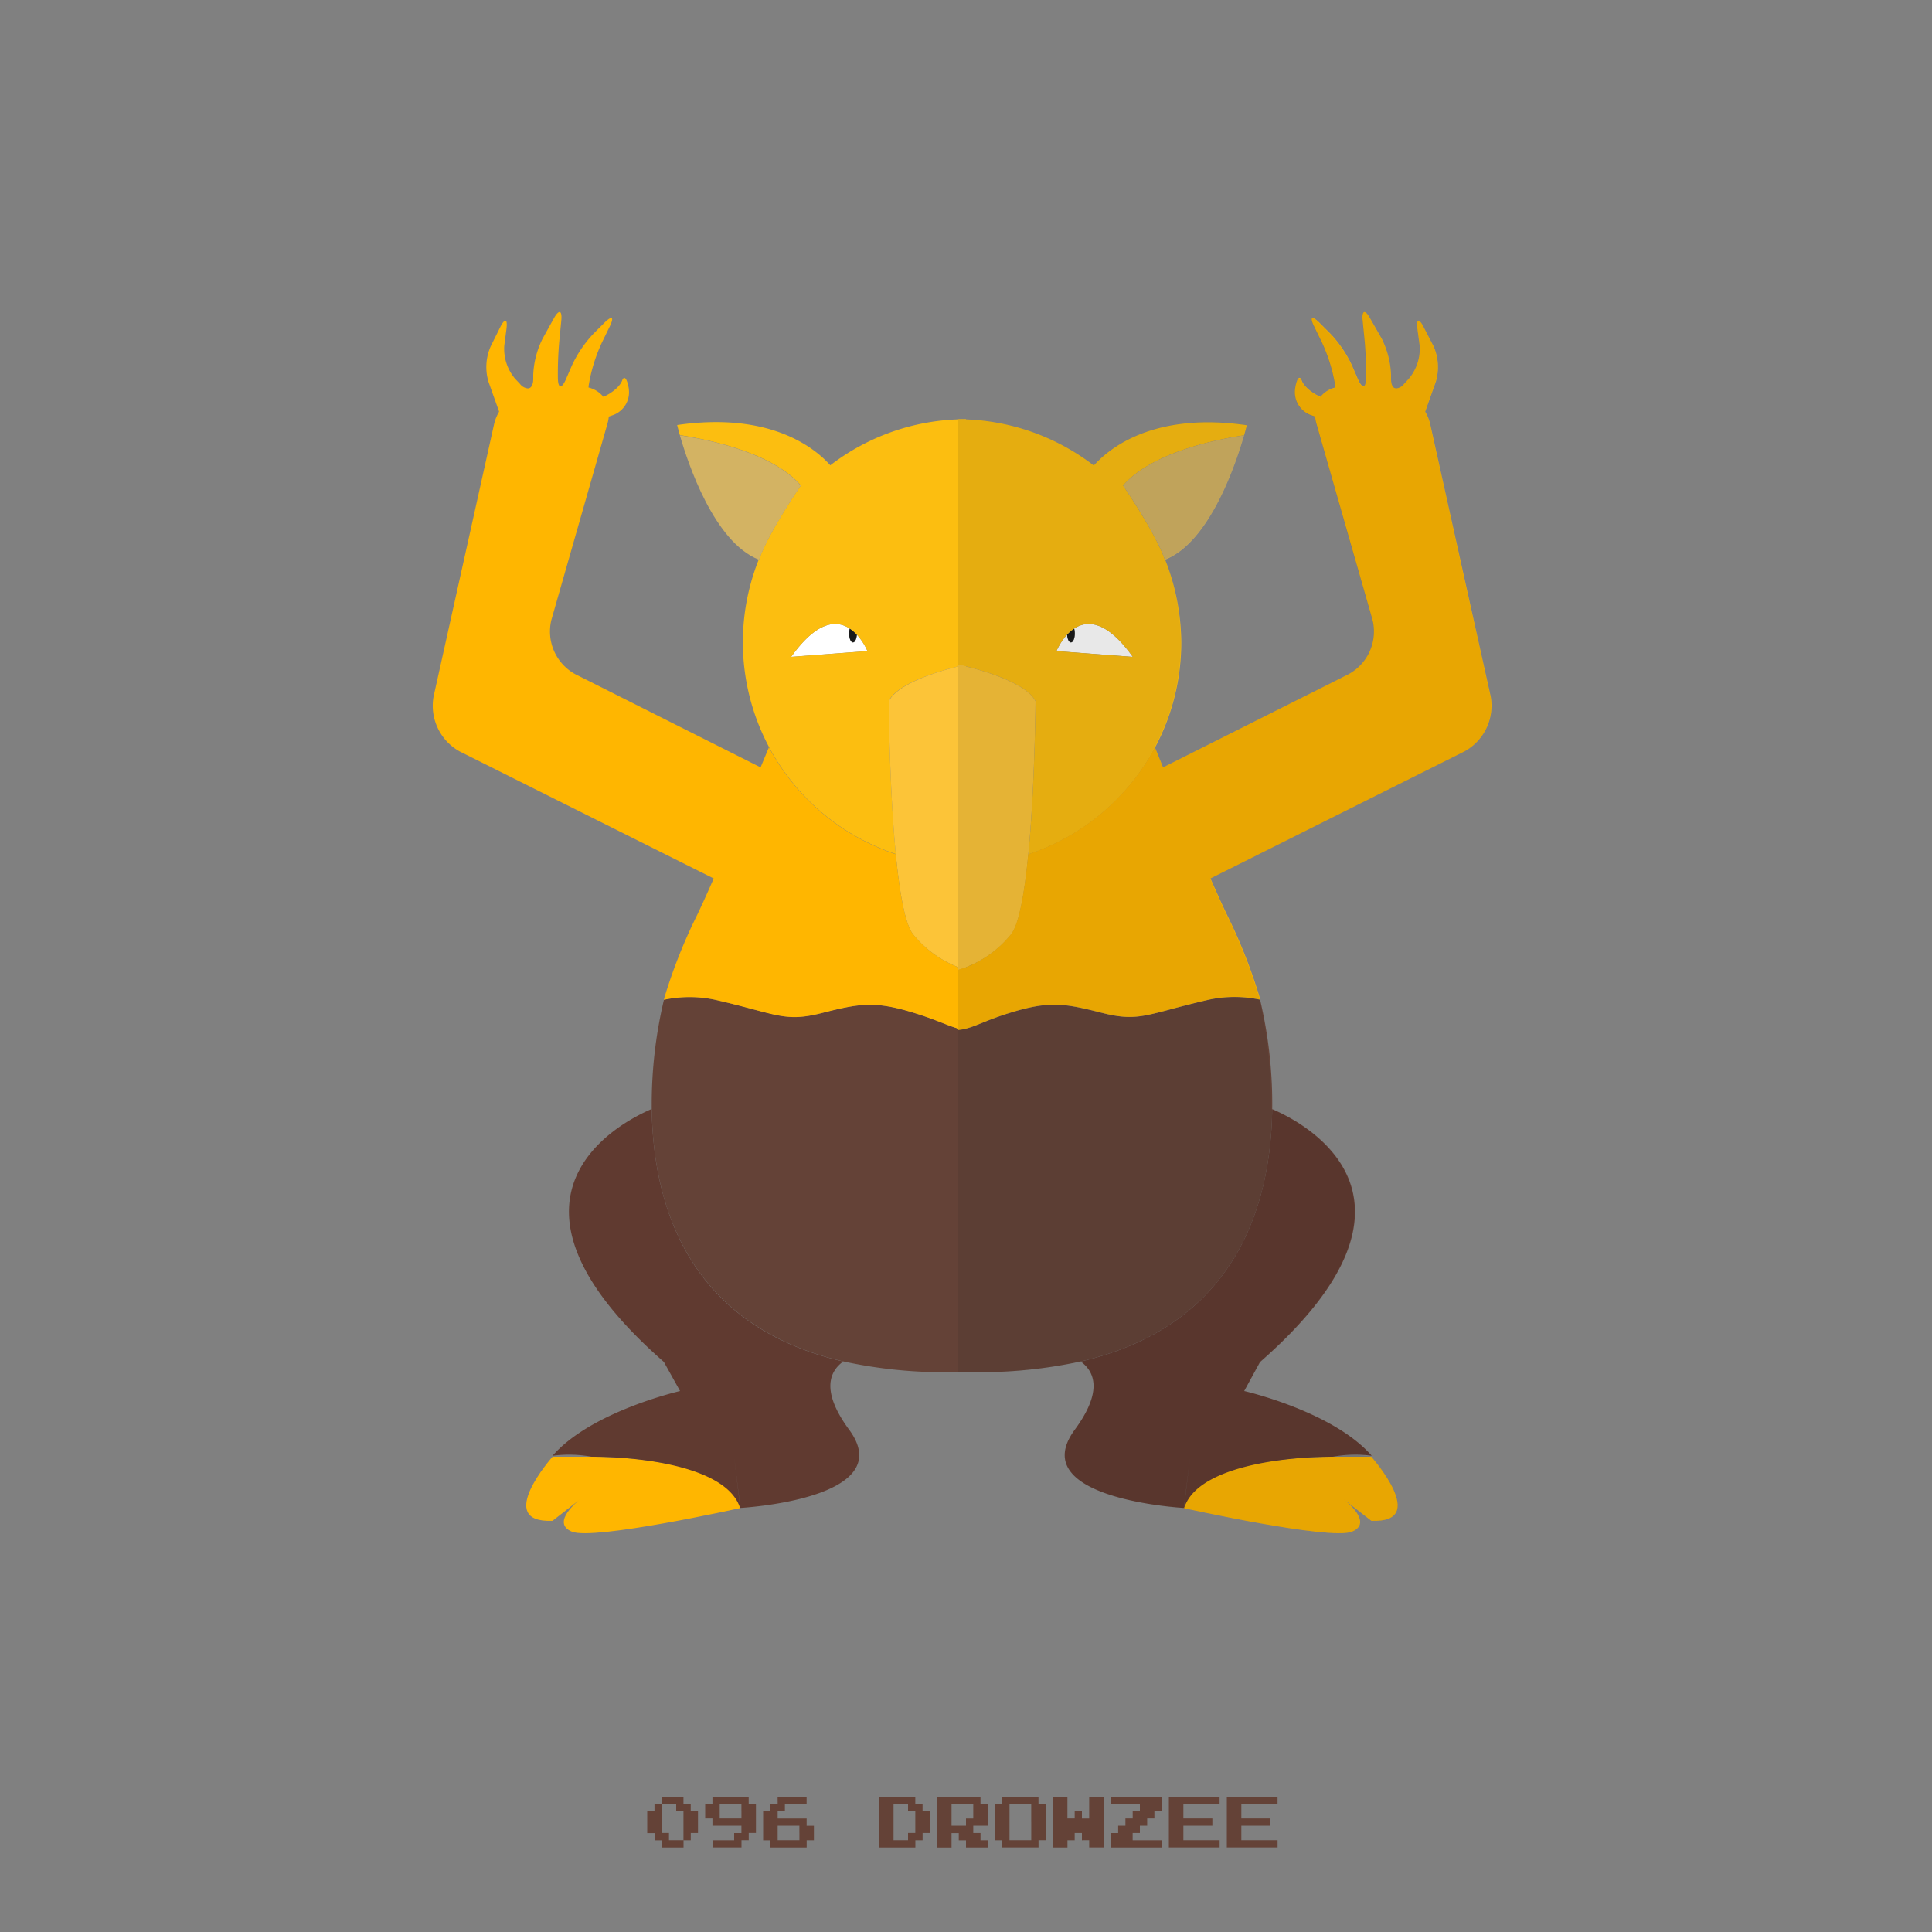 <?xml version="1.0" ?><svg id="pkft" viewBox="0 0 500 500" xmlns="http://www.w3.org/2000/svg"><rect x="0" y="0" width="500" height="500" fill="#808080" stroke="none"/><defs><style>.cls-1{fill:#fff;}.cls-10,.cls-2{fill:#1a1a1a;}.cls-3{fill:none;}.cls-4{fill:#ffb600;}.cls-5{fill:#603a30;}.cls-6{fill:#644237;}.cls-7{fill:#fcbe10;}.cls-8{fill:#fcc438;}.cls-9{fill:#d3b363;}.cls-10{opacity:0.1;}</style></defs><title/><path class="cls-1" d="M220.75,166.25c-0.55,0-1-1-1-2.33a4.8,4.8,0,0,1,.16-1.25c-3.31-2.18-8.38-2.18-15.16,7.33l19.75-1.5a15.7,15.7,0,0,0-2.76-4.27C221.67,165.37,221.26,166.25,220.75,166.25Z"/><path class="cls-2" d="M220.75,166.25c0.51,0,.92-0.88,1-2a10.1,10.1,0,0,0-1.83-1.56,4.8,4.8,0,0,0-.16,1.25C219.75,165.21,220.2,166.25,220.75,166.25Z"/><path class="cls-3" d="M219.91,162.67c-3.31-2.18-8.38-2.18-15.16,7.33l19.75-1.5a15.7,15.7,0,0,0-2.76-4.27A10.1,10.1,0,0,0,219.91,162.67Z"/><path class="cls-3" d="M143,377h10.09A27.66,27.66,0,0,0,143,377Z"/><path class="cls-4" d="M153.09,377H143s-15.33,17.25,0,16.58l7-5.46s-7.67,5.94-2,8.27,43.6-6.11,43.6-6.11C188.55,379.55,166.41,377,153.09,377Z"/><path class="cls-5" d="M219.75,370c-7.41-10.07-5-15.13-1.52-17.64C177.58,343,169,311.15,168.67,287c-7.82,3.32-45.81,22.57,3.14,65.47L176,360s-23,5.25-33,16.75a32.3,32.3,0,0,1,10.09.25c13.32,0,35.46,2.76,38.51,13.5L190,377l1.6,13.25S233,388,219.75,370Z"/><path class="cls-6" d="M236.69,262.16c-10.33-3.2-14.31-2.45-24,0s-11.58.24-27.58-3.43a31.84,31.84,0,0,0-13.28,0A117,117,0,0,0,168.67,287c0.32,24.12,8.91,55.93,49.56,65.33A122.29,122.29,0,0,0,250,355V266.6C246.36,266.08,243.84,264.37,236.69,262.16Z"/><path class="cls-7" d="M250,172V108.5a57.48,57.48,0,0,0-35.12,11.92C210.95,116,199.39,106.5,175.25,110c0,0,.24,1,0.7,2.61,9.42,1.49,24.27,5,31.3,13,0,0-8.51,12.34-10.86,19.34h-0.08a57.74,57.74,0,0,0,35.53,76.07c-0.49-5.05-.85-10.47-1.11-15.62-0.66-12.79-.73-24-0.73-24C233,175.49,250,172,250,172Zm-30.09-9.33a10.1,10.1,0,0,1,1.83,1.56,15.7,15.7,0,0,1,2.76,4.27L204.75,170C211.53,160.49,216.6,160.49,219.91,162.67Z"/><path class="cls-8" d="M230,181.49s0.07,11.17.73,24c0.26,5.15.62,10.57,1.11,15.62,0.94,9.72,2.36,18.11,4.49,20.73A28,28,0,0,0,250,251V172S233,175.49,230,181.49Z"/><path class="cls-9" d="M207.25,125.66c-7-8-21.87-11.56-31.3-13,2.09,7.28,8.86,27.63,20.43,32.18l-0.08.21h0.08C198.74,138,207.25,125.66,207.25,125.66Z"/><path class="cls-4" d="M236.33,241.8c-2.13-2.62-3.55-11-4.49-20.73A57.93,57.93,0,0,1,199,193.4l-2.16,5.19-47.94-24.1a12.59,12.59,0,0,1-6.19-14.11l14.51-50.77a9.51,9.51,0,0,0,.33-1.8l1.2-.42a6.29,6.29,0,0,0,4-6.59l0-.11C162.33,98,161.55,97,161,98.5s-2.65,3.25-4.85,4.2a7.05,7.05,0,0,0-3.84-2.41,5.42,5.42,0,0,1,.07-0.71l0.24-1.34a43.16,43.16,0,0,1,3.07-9.42l2.11-4.33c1.21-2.47.6-2.9-1.34-1l-2.93,2.93A31.3,31.3,0,0,0,148,94.59l-1.54,3.57c-0.5,1.15-1,1.76-1.33,1.84H145c-0.35-.08-0.58-0.74-0.62-2a94.65,94.65,0,0,1,.36-9.69L145.26,83c0.27-2.74-.6-3-1.93-0.6l-2.91,5.25A23,23,0,0,0,138,97v1c0,1.28-.34,2.1-0.89,2.4l-0.44.13a2.91,2.91,0,0,1-2.1-1.17L133.29,98a12,12,0,0,1-2.78-8.59l0.55-4.2c0.36-2.73-.37-3-1.62-0.5L127,89.61a13.33,13.33,0,0,0-.59,9.17l2.76,7.76a11.26,11.26,0,0,0-1.3,3.23l-15.66,70.48a13.51,13.51,0,0,0,6.77,14.23l65.73,32.87c-1.91,4.37-3.57,8-4.68,10.24A136.8,136.8,0,0,0,172,258s-0.07.26-.19,0.75a31.84,31.84,0,0,1,13.28,0c16,3.67,17.88,5.89,27.58,3.43s13.69-3.22,24,0c7.16,2.22,9.67,3.93,13.31,4.44V251A28,28,0,0,1,236.33,241.8Z"/><path class="cls-1" d="M277.16,166.25c0.55,0,1-1,1-2.33a4.8,4.8,0,0,0-.16-1.25c3.31-2.18,8.38-2.18,15.16,7.33l-19.75-1.5a15.7,15.7,0,0,1,2.76-4.27C276.24,165.37,276.65,166.25,277.16,166.25Z"/><path class="cls-2" d="M277.16,166.25c-0.51,0-.92-0.88-1-2a10.1,10.1,0,0,1,1.83-1.56,4.8,4.8,0,0,1,.16,1.25C278.16,165.21,277.71,166.25,277.16,166.25Z"/><path class="cls-3" d="M278,162.67c3.31-2.18,8.38-2.18,15.16,7.33l-19.75-1.5a15.7,15.7,0,0,1,2.76-4.27A10.1,10.1,0,0,1,278,162.67Z"/><path class="cls-3" d="M354.91,377H344.82A27.66,27.66,0,0,1,354.91,377Z"/><path class="cls-4" d="M344.82,377h10.09s15.33,17.25,0,16.58l-7-5.46s7.67,5.94,2,8.27-43.6-6.11-43.6-6.11C309.36,379.55,331.5,377,344.82,377Z"/><path class="cls-5" d="M278.16,370c7.41-10.07,5-15.13,1.52-17.64,40.65-9.4,49.24-41.21,49.56-65.33,7.82,3.32,45.81,22.57-3.14,65.47L322,360s23,5.25,33,16.75a32.3,32.3,0,0,0-10.09.25c-13.32,0-35.46,2.76-38.51,13.5l1.6-13.5-1.6,13.25S264.91,388,278.16,370Z"/><path class="cls-6" d="M261.27,262.16c10.33-3.2,14.29-2.45,24,0s11.57,0.24,27.57-3.43a31.81,31.81,0,0,1,13.27,0A117.05,117.05,0,0,1,329.25,287c-0.32,24.12-8.87,55.93-49.52,65.33A123.24,123.24,0,0,1,248,355V266.6C252,266.08,254.11,264.37,261.27,262.16Z"/><path class="cls-7" d="M268,181.49s-0.09,11.17-.75,24c-0.26,5.15-.64,10.57-1.12,15.62a57.75,57.75,0,0,0,39.58-54.82A59.25,59.25,0,0,0,301.6,145h-0.08c-2.35-7-10.86-19.34-10.86-19.34,7-8,21.87-11.56,31.3-13,0.47-1.63.7-2.61,0.7-2.61-24.14-3.5-35.65,6-39.58,10.42A57.83,57.83,0,0,0,248,108.5V172S265,175.49,268,181.49ZM293.16,170l-19.75-1.5a15.7,15.7,0,0,1,2.76-4.27,10.1,10.1,0,0,1,1.83-1.56C281.31,160.49,286.39,160.49,293.16,170Z"/><path class="cls-8" d="M268,181.49s-0.09,11.17-.75,24c-0.26,5.15-.64,10.57-1.12,15.62-0.94,9.72-2.32,18.11-4.45,20.73A27.93,27.93,0,0,1,248,251V172S265,175.49,268,181.49Z"/><path class="cls-9" d="M290.66,125.66c7-8,21.87-11.56,31.3-13-2.09,7.28-8.86,27.63-20.43,32.18a0.66,0.66,0,0,0,.08.21h-0.08C299.17,138,290.66,125.66,290.66,125.66Z"/><path class="cls-4" d="M261.62,241.8c2.13-2.62,3.53-11,4.47-20.73a57.91,57.91,0,0,0,32.8-27.67L301,198.6,349,174.49a12.59,12.59,0,0,0,6.19-14.11l-14.51-50.77a9.51,9.51,0,0,1-.33-1.8l-1.2-.42a6.29,6.29,0,0,1-4-6.59l0-.11c0.41-2.72,1.19-3.71,1.74-2.19s2.65,3.25,4.85,4.2a7.05,7.05,0,0,1,3.84-2.41,5.42,5.42,0,0,0-.07-0.71l-0.24-1.34a43.16,43.16,0,0,0-3.07-9.42l-2.11-4.33c-1.21-2.47-.6-2.9,1.34-1l2.93,2.93a31.3,31.3,0,0,1,5.52,8.13l1.54,3.57c0.5,1.15,1,1.76,1.33,1.84h0.16c0.35-.08.58-0.74,0.62-2a94.65,94.65,0,0,0-.36-9.69L352.65,83c-0.27-2.74.6-3,1.93-.6l3,5.25A23,23,0,0,1,360,97v1c0,1.28.29,2.1,0.85,2.4l0.42,0.13a2.89,2.89,0,0,0,2.09-1.17L364.62,98a12,12,0,0,0,2.78-8.59l-0.56-4.2c-0.36-2.73.37-3,1.62-.5L371,89.61a13.33,13.33,0,0,1,.59,9.17l-2.76,7.76a11.26,11.26,0,0,1,1.3,3.23l15.66,70.48A13.51,13.51,0,0,1,379,194.47l-65.73,32.87c1.91,4.37,3.57,8,4.68,10.24a136.8,136.8,0,0,1,8,20.38s0.07,0.26.19,0.75a31.84,31.84,0,0,0-13.28,0c-16,3.67-17.88,5.89-27.58,3.43s-13.64-3.22-24,0c-7.16,2.22-9.27,3.93-13.27,4.44V251A27.93,27.93,0,0,0,261.62,241.8Z"/><path class="cls-10" d="M385.74,180.24l-15.66-70.48a11.27,11.27,0,0,0-1.3-3.23l2.76-7.76a13.33,13.33,0,0,0-.59-9.17l-2.49-4.89c-1.25-2.45-2-2.22-1.62.5l0.56,4.2A12,12,0,0,1,364.62,98l-1.27,1.35a2.89,2.89,0,0,1-2.09,1.17l-0.42-.13c-0.55-.3-0.85-1.12-0.85-2.4V97a23,23,0,0,0-2.47-9.37l-3-5.25c-1.33-2.41-2.2-2.14-1.93.6l0.53,5.36a94.65,94.65,0,0,1,.36,9.69c0,1.23-.27,1.89-0.62,2h-0.16c-0.37-.08-0.83-0.69-1.33-1.84l-1.54-3.57a31.3,31.3,0,0,0-5.52-8.13l-2.93-2.93c-1.94-1.94-2.55-1.51-1.34,1l2.11,4.33a43.16,43.16,0,0,1,3.07,9.42l0.24,1.34a5.42,5.42,0,0,1,.07.71,7.05,7.05,0,0,0-3.84,2.41c-2.2-1-4.33-2.77-4.85-4.2s-1.33-.52-1.74,2.19l0,0.11a6.29,6.29,0,0,0,4,6.59l1.2,0.42a9.49,9.49,0,0,0,.33,1.8l14.51,50.77A12.59,12.59,0,0,1,349,174.49L301,198.6l-2.15-5.19a57.91,57.91,0,0,1-32.8,27.67,113.37,113.37,0,0,1-2.31,15.34,114.36,114.36,0,0,0,2.29-15.34,57.75,57.75,0,0,0,39.58-54.82A59.25,59.25,0,0,0,301.6,145a0.66,0.66,0,0,1-.08-0.21c11.57-4.55,18.35-24.9,20.43-32.18,0.47-1.63.7-2.61,0.7-2.61-24.14-3.5-35.65,6-39.58,10.42A57.83,57.83,0,0,0,248,108.5V355a123.27,123.27,0,0,0,31.69-2.63c3.52,2.51,5.88,7.57-1.53,17.63-13.25,18,28.15,20.25,28.15,20.25l1.6-13.25-1.56,13.17,0,0.11h0l0,0.21c0-.07,0-0.13.07-0.2,1.47,0.33,38,8.39,43.53,6.1s-2-8.27-2-8.27l7,5.46c15.33,0.67,0-16.58,0-16.58a27.66,27.66,0,0,0-10.09,0,32.3,32.3,0,0,1,10.09-.25c-10-11.5-33-16.75-33-16.75l4-7.5c48.94-42.9,11-62.14,3-65.47h0a131,131,0,0,0-2.89-28h0c-0.12-1-.19-0.89-0.19-0.89a136,136,0,0,0-8-20.45c-1.1-2.21-2.77-5.91-4.68-10.28L379,194.49A13.53,13.53,0,0,0,385.74,180.24ZM272.18,260a39.74,39.74,0,0,0-10.92,2.12A39.7,39.7,0,0,1,272.18,260Zm47.46-2a29.32,29.32,0,0,0-6.81.72c-11.5,2.64-15.7,4.53-20.76,4.47,5.05,0.06,9.26-1.83,20.74-4.47A29.33,29.33,0,0,1,319.64,258Z"/><path class="cls-6" d="M171.25,465.94V465h5.63v1.88h1.88v1.88h1.88v5.63h-1.87v1.88h-1.87v1.88h-5.62v-1.87h-1.87v-1.87H167.5v-5.62h1.88v-1.87h1.88v-0.94Zm3.75,1.88v-0.94h-3.75v7.5h1.88v1.88h3.75v-7.5H175v-0.94Z"/><path class="cls-6" d="M184.38,465.94V465h9.38v1.88h1.88v7.5h-1.87v1.88h-1.87v1.88h-7.5v-1.87H190v-1.87h1.88V472.5h-7.5v-1.87H182.5v-3.75h1.88v-0.94Zm7.5,2.81v-1.87h-5.62v3.75h5.63v-1.87Z"/><path class="cls-6" d="M201.25,465.94V465h7.5v1.88h-5.62v1.88h-1.87v1.88h7.5v1.88h1.88v3.75h-1.87v1.88h-9.37v-1.87H197.5v-7.5h1.88v-1.87h1.88v-0.94Zm5.63,8.44V472.5h-5.62v3.75h5.63v-1.87Z"/><path class="cls-6" d="M227.5,471.56V465h9.38v1.88h1.88v1.88h1.88v5.63h-1.87v1.88h-1.87v1.88H227.5v-6.56Zm7.5-3.75v-0.94h-3.75v9.38H235v-1.87h1.88v-5.62H235v-0.94Z"/><path class="cls-6" d="M242.5,471.56V465h11.25v1.88h1.88v5.63h-3.75v1.88h1.88v1.88h1.88v1.88H250v-1.87h-1.87v-1.87h-1.87v3.75H242.5v-6.56Zm9.38-2.81v-1.87h-5.62v5.63H250v-1.87h1.88v-1.87Z"/><path class="cls-6" d="M259.38,465.94V465h9.38v1.88h1.88v9.38h-1.87v1.88h-9.37v-1.87H257.5v-9.37h1.88v-0.94Zm7.5,5.63v-4.69h-5.62v9.38h5.63v-4.69Z"/><path class="cls-6" d="M272.5,471.56V465h3.75v5.63h1.88v-1.87H280v1.88h1.88V465h3.75v13.13h-3.75v-1.87H280v-1.87h-1.87v1.88h-1.87v1.88H272.5v-6.56Z"/><path class="cls-6" d="M287.5,465.94V465h13.13v3.75h-1.87v1.88h-1.87v1.88H295v1.88h-1.87v1.88h7.5v1.88H287.5v-3.75h1.88V472.5h1.88v-1.87h1.88v-1.87H295v-1.87h-7.5v-0.94Z"/><path class="cls-6" d="M302.5,471.56V465h13.13v1.88h-9.37v3.75h7.5v1.88h-7.5v3.75h9.38v1.88H302.5v-6.56Z"/><path class="cls-6" d="M317.5,471.56V465h13.13v1.88h-9.37v3.75h7.5v1.88h-7.5v3.75h9.38v1.88H317.5v-6.56Z"/></svg>